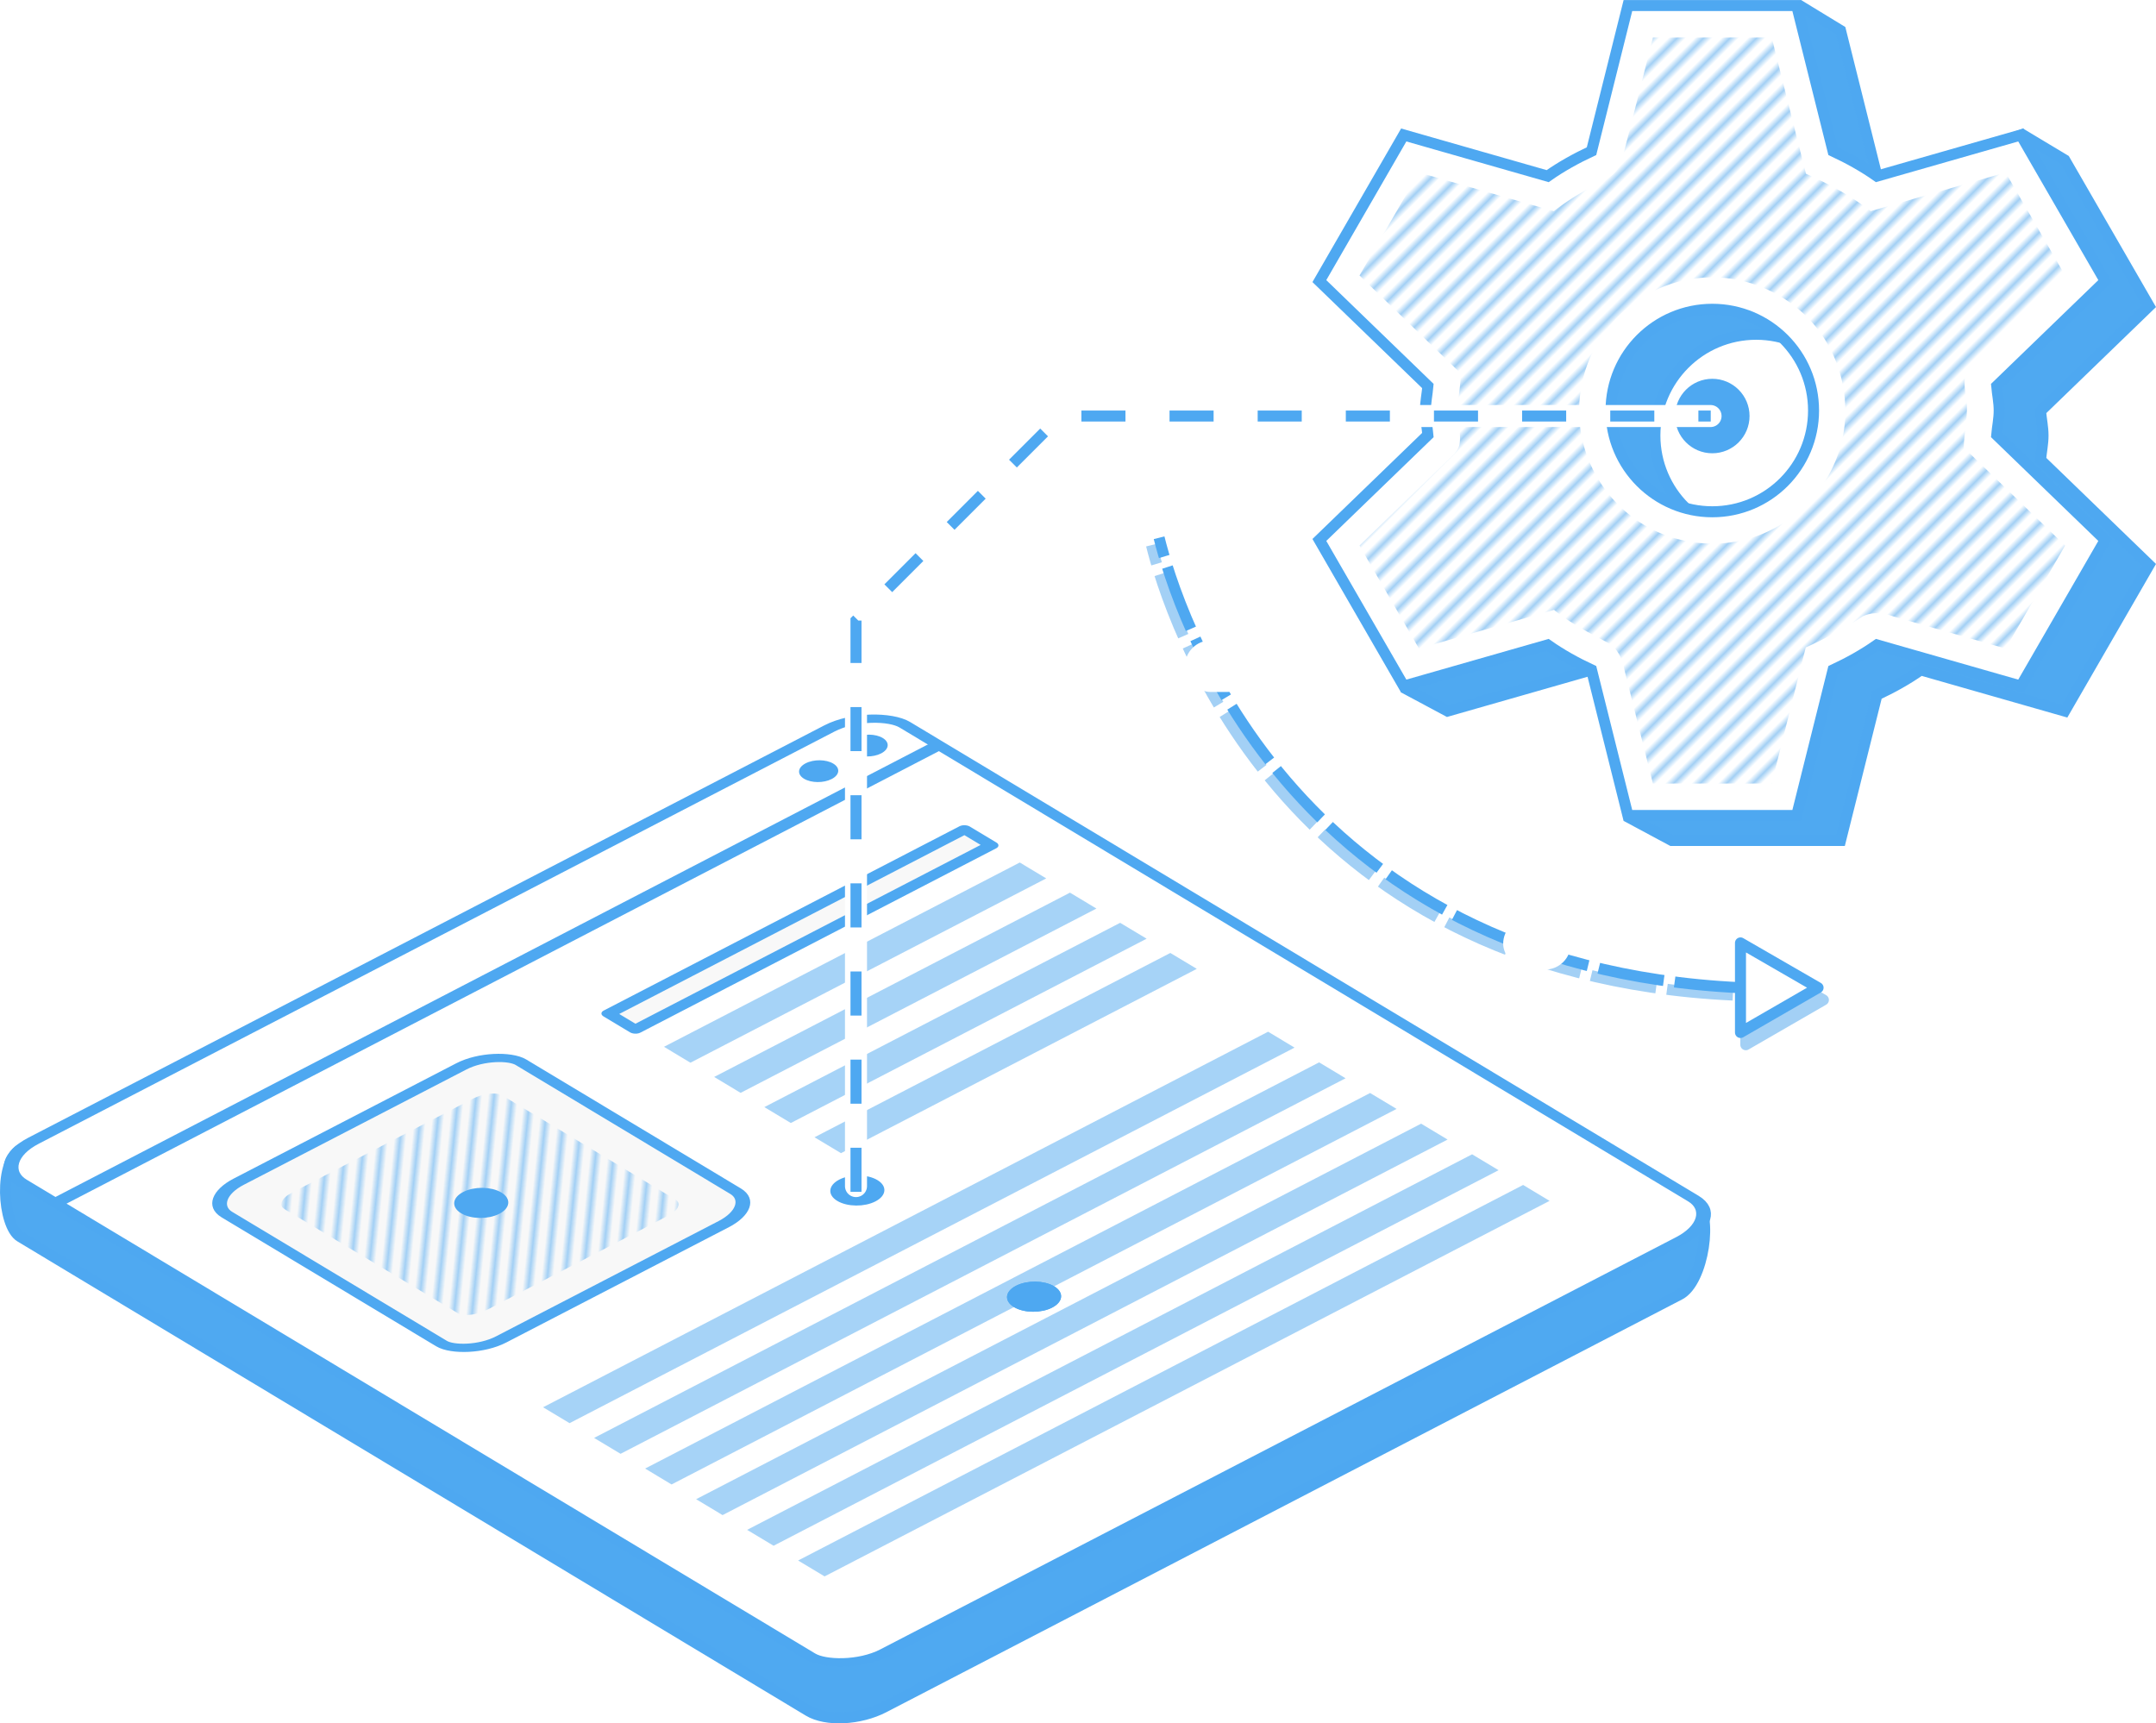 <svg width="3913.716" height="3128.489" viewBox="0 0 1035.504 827.746" xml:space="preserve" xmlns:xlink="http://www.w3.org/1999/xlink" xmlns="http://www.w3.org/2000/svg"><defs><pattern xlink:href="#a" preserveAspectRatio="xMidYMid" id="g" patternTransform="rotate(45 672.714 2470.909) scale(3)" x="0" y="0"/><pattern patternUnits="userSpaceOnUse" width="2.5" height="1" patternTransform="scale(2)" preserveAspectRatio="xMidYMid" id="a" style="fill:#a3d0f5"><path style="stroke:none" d="M0-.5h1v2H0z"/></pattern><pattern xlink:href="#b" preserveAspectRatio="xMidYMid" id="f" patternTransform="matrix(2.868 .028 -.163 1.6 1663.74 1324.466)"/><pattern xlink:href="#c" preserveAspectRatio="xMidYMid" id="b" patternTransform="rotate(45 60.799 308.912) scale(1.62)"/><pattern xlink:href="#d" preserveAspectRatio="xMidYMid" id="c" patternTransform="rotate(45 32.007 162.581) scale(1.8)"/><pattern xlink:href="#e" preserveAspectRatio="xMidYMid" id="d" patternTransform="rotate(45) scale(2)" x="0" y="0"/><pattern patternUnits="userSpaceOnUse" width="2.5" height="1" patternTransform="scale(2)" preserveAspectRatio="xMidYMid" id="e" style="fill:#a3d0f5"><path style="stroke:none" d="M0-.5h1v2H0z"/></pattern></defs><g transform="translate(-3004.708 -198.78)"><path style="fill:#4fa9f1;fill-opacity:1;stroke:#4ea8f1;stroke-width:5.292;stroke-linecap:round;stroke-linejoin:round;stroke-miterlimit:10" d="M3015.575 750.24 3402.4 574.485c11.935-5.423 27.53-6.396 36.181-1.766l380.366 203.573c8.65 4.63 4.13 38.212-7.506 44.248l-382.17 198.239c-11.636 6.036-27.773 6.823-36.18 1.766l-378.688-227.797c-8.408-5.057-10.763-37.087 1.172-42.51z"/><path d="M3985.95 407.962c0-4.03-.849-7.824-1.187-11.766l52.125-50.4-40.526-70.19-20.291-12.173s-62.518 23.39-69.897 19.947l-17.484-69.94-18.83-11.48s-72.641 53.166-79.705 81.42c-7.38 3.444-14.46 7.36-21.057 12.002l-69.132-19.776-40.525 70.19 52.125 50.4c-.339 3.942-1.187 7.735-1.187 11.766 0 4.03.848 7.824 1.187 11.766l-30.865 110.28 19.265 10.31 69.132-19.776c6.598 4.644 15.377 60.645 17.99 70.91l20.551 11.03h81.05l17.485-69.939c7.379-3.443 14.459-7.357 21.056-12l69.132 19.775 40.526-70.191-52.125-50.4c.338-3.941 1.187-7.734 1.187-11.765zm-137.786 48.63c-26.858 0-48.63-21.772-48.63-48.63 0-26.858 21.773-48.63 48.63-48.63 26.858 0 48.63 21.772 48.63 48.63 0 26.858-21.772 48.63-48.63 48.63z" fill="#1d1d1b" style="fill:#4fa9f1;fill-opacity:1;stroke:#4ea8f1;stroke-width:5.292;stroke-dasharray:none;stroke-opacity:1"/><circle style="opacity:1;fill:#4ea8f1;fill-opacity:1;stroke:#4ea8f1;stroke-width:5.292;stroke-linecap:round;stroke-linejoin:round;stroke-miterlimit:10;stroke-dasharray:none;stroke-opacity:1" cx="3827.111" cy="398.607" r="15.239"/><path d="M3964.894 395.96c0-4.03-.85-7.823-1.188-11.765l52.125-50.4-40.525-70.19-69.132 19.776c-6.598-4.643-13.678-8.559-21.056-12.002l-17.485-69.94h-81.05s-10.42 41.685-17.485 69.94c-7.378 3.443-14.459 7.36-21.056 12.002l-69.132-19.776-40.525 70.19 52.124 50.4c-.338 3.942-1.187 7.735-1.187 11.766 0 4.03.85 7.824 1.188 11.765l-52.125 50.4 40.525 70.19 69.132-19.775c6.597 4.644 13.678 8.558 21.056 12.001l17.485 69.94h81.05l17.485-69.94c7.378-3.443 14.459-7.357 21.056-12.001l69.132 19.776 40.525-70.191-52.124-50.4c.338-3.941 1.187-7.735 1.187-11.765zm-137.786 48.63c-26.858 0-48.63-21.771-48.63-48.63 0-26.857 21.772-48.63 48.63-48.63 26.858 0 48.63 21.773 48.63 48.63 0 26.859-21.772 48.63-48.63 48.63z" fill="#1d1d1b" style="fill:#fff;fill-opacity:1;stroke:#4ea8f1;stroke-width:5.292;stroke-dasharray:none;stroke-opacity:1"/><rect style="fill:#fff;stroke:#4ea8f1;stroke-width:5.732;stroke-linecap:round;stroke-linejoin:round;stroke-miterlimit:10;stroke-dasharray:none;paint-order:normal" width="477.85" height="477.344" x="1051.792" y="2410.486" rx="23.662" ry="17.711" transform="matrix(.888 -.46 .857 .515 0 0)"/><path style="fill:none;stroke:#4ea8f1;stroke-width:5.292;stroke-linecap:butt;stroke-linejoin:miter;stroke-dasharray:none;stroke-opacity:1" d="m3030.571 777.076 424.179-220.03"/><rect style="fill:#f8f8f8;stroke:#4ea8f1;stroke-width:5.732;stroke-linecap:round;stroke-linejoin:round;stroke-miterlimit:10;stroke-dasharray:none;paint-order:normal" width="159.068" height="147.091" x="1095.938" y="2484.243" rx="19.32" ry="13.386" transform="matrix(.888 -.46 .857 .515 0 0)"/><rect style="fill:#f8f8f8;stroke:#4ea8f1;stroke-width:5.732;stroke-linecap:round;stroke-linejoin:round;stroke-miterlimit:10;stroke-dasharray:none;paint-order:normal" width="192.442" height="14.829" x="1304.006" y="2496.092" rx="0" ry="0" transform="matrix(.888 -.46 .857 .515 0 0)"/><rect style="opacity:.5;fill:#4ea8f1;fill-opacity:1;stroke:none;stroke-width:5.732;stroke-linecap:round;stroke-linejoin:round;stroke-miterlimit:10;stroke-dasharray:none;paint-order:normal" width="192.442" height="14.829" x="1304.006" y="2527.017" rx="0" ry="0" transform="matrix(.888 -.46 .857 .515 0 0)"/><rect style="opacity:.5;fill:#4ea8f1;fill-opacity:1;stroke:none;stroke-width:5.732;stroke-linecap:round;stroke-linejoin:round;stroke-miterlimit:10;stroke-dasharray:none;paint-order:normal" width="192.442" height="14.829" x="1304.006" y="2555.139" rx="0" ry="0" transform="matrix(.888 -.46 .857 .515 0 0)"/><rect style="opacity:.5;fill:#4ea8f1;fill-opacity:1;stroke:none;stroke-width:5.732;stroke-linecap:round;stroke-linejoin:round;stroke-miterlimit:10;stroke-dasharray:none;paint-order:normal" width="192.442" height="14.829" x="1304.006" y="2583.261" rx="0" ry="0" transform="matrix(.888 -.46 .857 .515 0 0)"/><rect style="opacity:.5;fill:#4ea8f1;fill-opacity:1;stroke:none;stroke-width:5.732;stroke-linecap:round;stroke-linejoin:round;stroke-miterlimit:10;stroke-dasharray:none;paint-order:normal" width="192.442" height="14.829" x="1304.006" y="2611.383" rx="0" ry="0" transform="matrix(.888 -.46 .857 .515 0 0)"/><rect style="opacity:.5;fill:#4ea8f1;fill-opacity:1;stroke:none;stroke-width:8.183;stroke-linecap:round;stroke-linejoin:round;stroke-miterlimit:10;stroke-dasharray:none;paint-order:normal" width="392.127" height="14.829" x="1094.654" y="2676.198" rx="0" ry="0" transform="matrix(.888 -.46 .857 .515 0 0)"/><rect style="opacity:.5;fill:#4ea8f1;fill-opacity:1;stroke:none;stroke-width:8.183;stroke-linecap:round;stroke-linejoin:round;stroke-miterlimit:10;stroke-dasharray:none;paint-order:normal" width="392.127" height="14.829" x="1094.654" y="2733.366" rx="0" ry="0" transform="matrix(.888 -.46 .857 .515 0 0)"/><rect style="opacity:.5;fill:#4ea8f1;fill-opacity:1;stroke:none;stroke-width:8.183;stroke-linecap:round;stroke-linejoin:round;stroke-miterlimit:10;stroke-dasharray:none;paint-order:normal" width="392.127" height="14.829" x="1094.654" y="2761.95" rx="0" ry="0" transform="matrix(.888 -.46 .857 .515 0 0)"/><rect style="opacity:.5;fill:#4ea8f1;fill-opacity:1;stroke:none;stroke-width:8.183;stroke-linecap:round;stroke-linejoin:round;stroke-miterlimit:10;stroke-dasharray:none;paint-order:normal" width="392.127" height="14.829" x="1094.654" y="2819.117" rx="0" ry="0" transform="matrix(.888 -.46 .857 .515 0 0)"/><rect style="opacity:.5;fill:#4ea8f1;fill-opacity:1;stroke:none;stroke-width:8.183;stroke-linecap:round;stroke-linejoin:round;stroke-miterlimit:10;stroke-dasharray:none;paint-order:normal" width="392.127" height="14.829" x="1094.654" y="2790.533" rx="0" ry="0" transform="matrix(.888 -.46 .857 .515 0 0)"/><rect style="opacity:.5;fill:#4ea8f1;fill-opacity:1;stroke:none;stroke-width:8.183;stroke-linecap:round;stroke-linejoin:round;stroke-miterlimit:10;stroke-dasharray:none;paint-order:normal" width="392.127" height="14.829" x="1094.654" y="2704.782" rx="0" ry="0" transform="matrix(.888 -.46 .857 .515 0 0)"/><path style="fill:url(#f);fill-opacity:1;stroke:none;stroke-width:4.286;stroke-linecap:round;stroke-linejoin:round;stroke-miterlimit:10;stroke-dasharray:none;paint-order:normal" d="M3229.48 727.695c-26.554 13.795-53.165 27.556-79.648 41.394-2.28 1.25-4.733 2.41-6.9 3.718-2.22 1.6-3.872 3.755-2.704 5.712 1.567 1.686 4.485 2.765 6.554 4.26 26.042 15.65 52.058 31.314 78.153 46.937 2.945 1.127 7.052.609 9.958-.356 5.318-1.795 9.23-4.565 13.97-6.792 25.97-13.482 52.02-26.917 77.848-40.484 2.214-1.365 3.842-3.026 3.877-4.875.143-1.731-2.357-2.918-4.338-4.007-3.563-2.096-7.02-4.25-10.553-6.363a19571.206 19571.206 0 0 0-69.815-41.93c-2.093-1.176-5.568-1.016-8.233-.447-3.199.662-5.73 1.957-8.165 3.23z"/><ellipse style="fill:#4ea8f1;fill-opacity:1;stroke:none;stroke-width:5.732;stroke-linecap:round;stroke-linejoin:round;stroke-miterlimit:10;stroke-dasharray:none;paint-order:normal" cx="1508.92" cy="2429.09" transform="matrix(.888 -.46 .857 .515 0 0)" rx="7.905" ry="7.31"/><ellipse style="fill:#4ea8f1;fill-opacity:1;stroke:none;stroke-width:5.732;stroke-linecap:round;stroke-linejoin:round;stroke-miterlimit:10;stroke-dasharray:none;paint-order:normal" cx="1482.173" cy="2429.09" transform="matrix(.888 -.46 .857 .515 0 0)" rx="7.905" ry="7.31"/><ellipse style="fill:#4ea8f1;fill-opacity:1;stroke:#4ea8f1;stroke-width:2.866;stroke-linecap:round;stroke-linejoin:round;stroke-miterlimit:10;stroke-dasharray:none;stroke-opacity:1;paint-order:normal" cx="1175.472" cy="2557.788" transform="matrix(.888 -.46 .857 .515 0 0)" rx="9.427" ry="8.718"/><ellipse style="fill:#4ea8f1;fill-opacity:1;stroke:#4ea8f1;stroke-width:2.866;stroke-linecap:round;stroke-linejoin:round;stroke-miterlimit:10;stroke-dasharray:none;stroke-opacity:1;paint-order:normal" cx="1290.717" cy="2649.158" transform="matrix(.888 -.46 .857 .515 0 0)" rx="9.427" ry="8.718"/><path style="fill:url(#g);fill-opacity:1;stroke:none;stroke-width:7.938;stroke-dasharray:none;stroke-opacity:1" d="m3827.03 216.792-28.439-.002c-5.066 20.134-10.055 40.287-15.285 60.377-1.926 4.53-6.103 7.697-10.559 9.517-7.579 3.853-15.007 8.21-21.709 13.514-21.6-6.188-43.2-12.374-64.8-18.56l-28.575 49.46 48.614 46.996c.013 6.767-1.727 13.426-1.422 20.204.239 4.643 1.707 9.456.779 14.2-.857 3.306-3.7 5.467-6.007 7.766a57150.822 57150.822 0 0 0-41.964 40.559l28.575 49.46c21.618-6.192 43.237-12.382 64.855-18.577 7.83 6.414 16.958 11.067 25.892 15.802 2.117 1.012 3.693 2.886 4.938 4.829 1.672 2.627 2.516 5.664 3.109 8.691l13.559 54.104h57.035c5.455-21.792 10.906-43.584 16.364-65.375 9.426-4.283 18.668-9.089 27.251-14.9 4.568-2.249 10.01-1.821 14.659-.048l54.078 15.475 28.574-49.461-48.617-47.002c-.01-7.726 2.255-15.307 1.164-23.012-.477-3.791-1.289-7.769-.489-11.612 1.114-3.5 4.233-5.723 6.708-8.221l41.234-39.878-28.574-49.46c-21.59 6.183-43.18 12.364-64.77 18.55-9.512-7.36-20.178-13.085-31.127-17.957l-16.45-65.453-28.6.014zm.053 115.19c21.727-.018 43.145 11.805 54.45 30.402 10.443 16.906 12.46 38.806 4.968 57.248-7.447 18.86-24.381 33.717-44.127 38.43-18.812 4.679-39.724.268-54.865-11.892-13.743-10.803-22.813-27.438-24.132-44.9-1.365-16.161 3.635-32.818 13.916-45.396 9.668-12.047 23.82-20.436 39.078-22.943 3.536-.611 7.124-.908 10.712-.95z"/><path style="fill:none;stroke:#fff;stroke-width:10.583;stroke-linecap:round;stroke-linejoin:miter;stroke-dasharray:none;stroke-dashoffset:0;stroke-opacity:1" d="M3415.834 768.463v-271.63l98.228-98.226h312.204"/><path style="fill:none;stroke:#a3d0f5;stroke-width:5.292;stroke-linecap:butt;stroke-linejoin:miter;stroke-dasharray:31.75,5.292;stroke-dashoffset:0;stroke-opacity:1" d="M3836.981 676.71c-218.048-10.25-270.996-182.763-279.227-216.104"/><path style="fill:none;stroke:#4ea8f1;stroke-width:5.292;stroke-linecap:butt;stroke-linejoin:miter;stroke-dasharray:21.167,21.167;stroke-dashoffset:0;stroke-opacity:1" d="M3415.834 771.232V496.834l98.228-98.227h312.297"/><path style="fill:none;stroke:#4ea8f1;stroke-width:5.292;stroke-linecap:butt;stroke-linejoin:miter;stroke-dasharray:31.75,5.292;stroke-dashoffset:0;stroke-opacity:1" d="M3840.644 673.181c-218.048-10.25-270.996-182.763-279.227-216.104"/><path style="opacity:1;fill:#a3d0f5;fill-opacity:1;stroke:#a3d0f5;stroke-width:5.292;stroke-linecap:round;stroke-linejoin:round;stroke-miterlimit:10;stroke-dasharray:none;stroke-dashoffset:0;stroke-opacity:1" d="M1831.067 432.005V388.98l37.26 21.513z" transform="translate(2012.137 268.566)"/><path style="opacity:1;fill:#fff;fill-opacity:1;stroke:#4ea8f1;stroke-width:5.292;stroke-linecap:round;stroke-linejoin:round;stroke-miterlimit:10;stroke-dasharray:none;stroke-dashoffset:0;stroke-opacity:1" d="M1831.067 432.005V388.98l37.26 21.513z" transform="translate(2009.577 262.689)"/><rect style="opacity:1;fill:#fff;fill-opacity:1;stroke:none;stroke-width:5.292;stroke-linecap:round;stroke-linejoin:round;stroke-miterlimit:10;stroke-dasharray:none;stroke-dashoffset:0;stroke-opacity:1" width="32.485" height="24.769" x="3573.823" y="506.377" ry="12.384"/><rect style="opacity:1;fill:#fff;fill-opacity:1;stroke:none;stroke-width:5.292;stroke-linecap:round;stroke-linejoin:round;stroke-miterlimit:10;stroke-dasharray:none;stroke-dashoffset:0;stroke-opacity:1" width="32.485" height="24.769" x="3726.666" y="639.714" ry="12.384"/><ellipse style="fill:#4ea8f1;fill-opacity:1;stroke:#4ea8f1;stroke-width:2.866;stroke-linecap:round;stroke-linejoin:round;stroke-miterlimit:10;stroke-dasharray:none;stroke-opacity:1;paint-order:normal" cx="1290.717" cy="2748.195" transform="matrix(.888 -.46 .857 .515 0 0)" rx="9.427" ry="8.718"/><ellipse style="fill:#4ea8f1;fill-opacity:1;stroke:#4ea8f1;stroke-width:2.866;stroke-linecap:round;stroke-linejoin:round;stroke-miterlimit:10;stroke-dasharray:none;stroke-opacity:1;paint-order:normal" cx="1290.717" cy="2748.195" transform="matrix(.888 -.46 .857 .515 0 0)" rx="9.427" ry="8.718"/></g></svg>